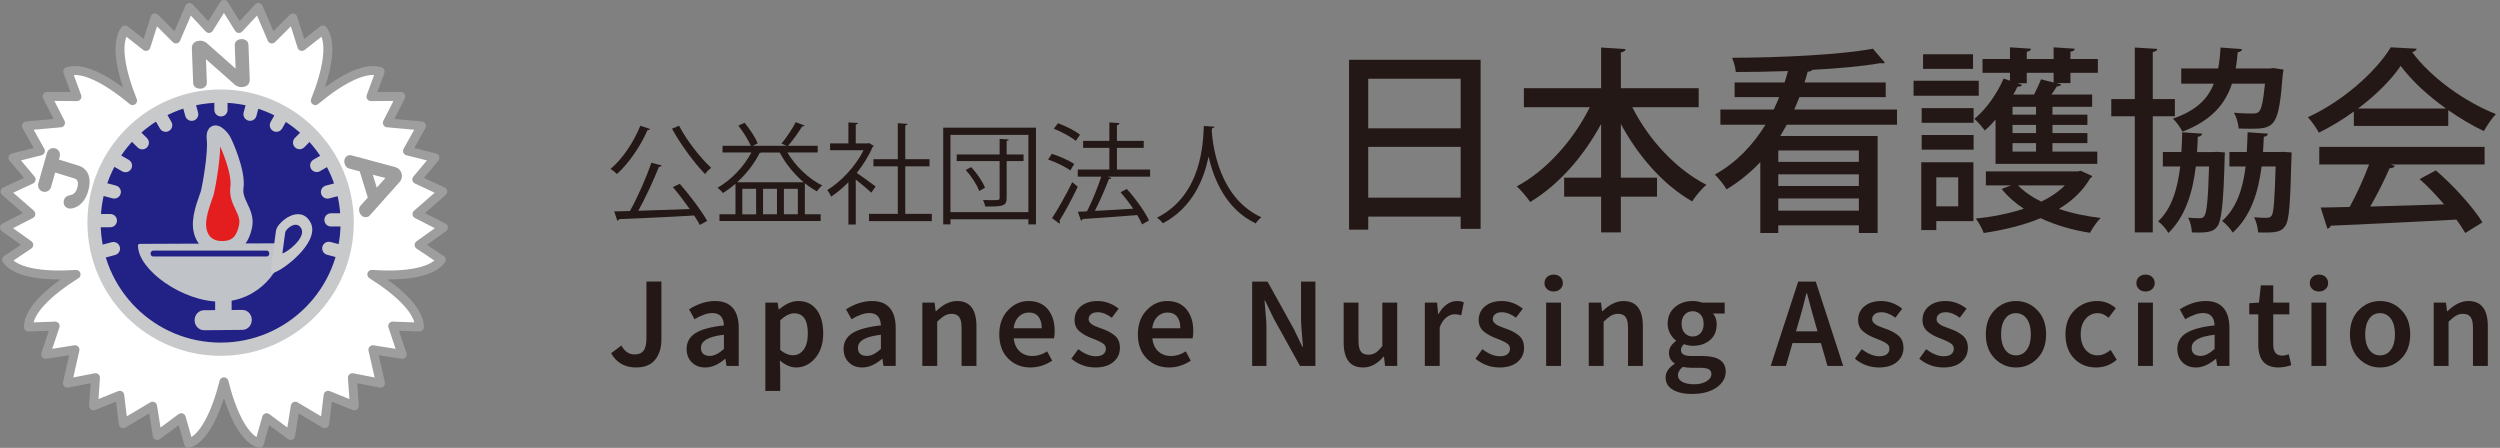 <?xml version="1.0" encoding="UTF-8"?><svg id="_レイヤー_2" xmlns="http://www.w3.org/2000/svg" viewBox="0 0 400.715 71.783"><rect x="0" y="0" width="400.715" height="71.783" fill="#808080" stroke="none"/><defs><style>.cls-1{stroke-width:1.432px;}.cls-1,.cls-2,.cls-3,.cls-4,.cls-5,.cls-6,.cls-7{fill:none;}.cls-1,.cls-2,.cls-3,.cls-5{stroke-linecap:round;}.cls-1,.cls-2,.cls-7{stroke:#9e9e9f;}.cls-1,.cls-5{stroke-linejoin:round;}.cls-2,.cls-4{stroke-width:2.122px;}.cls-3{stroke-width:2.12px;}.cls-3,.cls-6{stroke:#c8c9ca;}.cls-4,.cls-5{stroke:#c0c3c8;}.cls-5{stroke-width:.531px;}.cls-6{stroke-width:.635px;}.cls-7{stroke-width:1.06px;}.cls-8{fill:#231815;}.cls-8,.cls-9,.cls-10,.cls-11,.cls-12,.cls-13,.cls-14{stroke-width:0px;}.cls-9{fill:#222286;}.cls-10{fill:#e41d1f;}.cls-11{fill:#c8c9ca;}.cls-12{fill:#c0c3c8;}.cls-13{fill:#9e9e9f;}.cls-14{fill:#fff;}</style></defs><g id="_レイヤー_1-2"><g id="logo"><path class="cls-8" d="M101.978,58.901c-1.836,0-3.178-.764-4.026-2.29l1.654-1.228c.509.952,1.212,1.428,2.108,1.428.648,0,1.127-.2,1.437-.601.309-.399.463-1.066.463-1.999v-9.08h2.4v9.289c0,1.321-.334,2.399-1,3.235-.673.83-1.685,1.245-3.036,1.245Z"/><path class="cls-8" d="M113.054,58.901c-.896,0-1.621-.275-2.172-.827-.552-.551-.827-1.266-.827-2.145,0-1.091.476-1.937,1.427-2.536s2.47-1.012,4.554-1.236c-.055-1.32-.676-1.981-1.863-1.981-.788,0-1.739.331-2.854.991l-.873-1.591c1.406-.885,2.8-1.327,4.181-1.327,1.255,0,2.2.373,2.836,1.118.637.745.951,1.836.945,3.272v6.017h-1.963l-.164-1.118h-.081c-1.079.909-2.127,1.363-3.146,1.363ZM113.818,57.048c.66,0,1.399-.373,2.218-1.118v-2.281c-1.321.163-2.267.421-2.836.772-.563.345-.845.784-.845,1.317-.007.873.481,1.31,1.463,1.31Z"/><path class="cls-8" d="M122.677,62.665v-14.161h1.963l.164,1.072h.091c1.036-.885,2.054-1.327,3.054-1.327,1.255,0,2.236.467,2.945,1.399.703.934,1.054,2.191,1.054,3.772,0,1.666-.43,2.996-1.29,3.99-.854.994-1.872,1.49-3.054,1.49-.854,0-1.725-.372-2.609-1.118l.064,1.7v3.182h-2.382ZM127.104,56.938c.702,0,1.275-.303,1.718-.909.442-.605.663-1.466.663-2.581,0-2.151-.73-3.227-2.19-3.227-.715,0-1.46.379-2.235,1.136v4.735c.672.563,1.354.846,2.045.846Z"/><path class="cls-8" d="M138.216,58.901c-.896,0-1.621-.275-2.172-.827-.552-.551-.827-1.266-.827-2.145,0-1.091.476-1.937,1.427-2.536s2.47-1.012,4.554-1.236c-.055-1.32-.676-1.981-1.863-1.981-.788,0-1.739.331-2.854.991l-.873-1.591c1.406-.885,2.8-1.327,4.181-1.327,1.255,0,2.2.373,2.836,1.118.637.745.951,1.836.945,3.272v6.017h-1.963l-.164-1.118h-.081c-1.079.909-2.127,1.363-3.146,1.363ZM138.98,57.048c.66,0,1.399-.373,2.218-1.118v-2.281c-1.321.163-2.267.421-2.836.772-.563.345-.845.784-.845,1.317-.007.873.481,1.31,1.463,1.31Z"/><path class="cls-8" d="M147.838,58.656v-10.152h1.963l.164,1.363h.091c1.103-1.072,2.212-1.612,3.326-1.618,2.085,0,3.127,1.346,3.127,4.036v6.371h-2.381v-6.062c0-.83-.125-1.418-.373-1.764-.248-.351-.654-.526-1.218-.526-.412,0-.785.097-1.118.29-.333.194-.733.516-1.199.964v7.099h-2.382Z"/><path class="cls-8" d="M165.177,58.901c-1.448,0-2.646-.479-3.59-1.436-.945-.958-1.418-2.251-1.418-3.881,0-1.588.466-2.873,1.399-3.854.933-.987,2.026-1.481,3.281-1.481,1.339,0,2.372.439,3.1,1.318.732.872,1.1,2.042,1.1,3.508,0,.497-.036.882-.109,1.154h-6.453c.097.897.415,1.594.954,2.091s1.221.745,2.045.745c.8,0,1.588-.248,2.363-.745l.8,1.49c-1.103.728-2.26,1.091-3.472,1.091ZM162.468,52.621h4.509c0-.8-.176-1.421-.527-1.863s-.866-.664-1.545-.664c-.618,0-1.154.222-1.609.664-.454.442-.729,1.063-.827,1.863Z"/><path class="cls-8" d="M175.563,58.901c-1.406,0-2.688-.466-3.845-1.399l1.108-1.536c.982.758,1.921,1.136,2.818,1.136.521,0,.921-.108,1.199-.327.279-.218.415-.515.409-.891,0-.206-.052-.385-.154-.536-.104-.151-.291-.303-.563-.454-.279-.151-.485-.255-.618-.31-.14-.055-.415-.166-.827-.336-.854-.315-1.545-.697-2.072-1.146-.521-.448-.782-1.051-.782-1.809,0-.896.334-1.627,1-2.19.667-.563,1.566-.849,2.7-.854,1.199,0,2.323.409,3.372,1.228l-1.101,1.444c-.787-.581-1.533-.872-2.235-.872-.485,0-.852.106-1.1.318-.255.206-.382.473-.382.8,0,.236.1.448.3.636.2.188.415.331.646.428.236.103.56.23.972.382.085.03.148.051.191.063.442.163.797.312,1.063.445.267.133.563.321.891.563.321.242.561.533.718.872.158.346.236.746.236,1.2,0,.909-.345,1.66-1.036,2.254-.696.594-1.666.891-2.908.891Z"/><path class="cls-8" d="M187.394,58.901c-1.448,0-2.646-.479-3.59-1.436-.945-.958-1.418-2.251-1.418-3.881,0-1.588.466-2.873,1.399-3.854.933-.987,2.026-1.481,3.281-1.481,1.339,0,2.372.439,3.1,1.318.732.872,1.1,2.042,1.1,3.508,0,.497-.036.882-.109,1.154h-6.453c.097.897.415,1.594.954,2.091s1.221.745,2.045.745c.8,0,1.588-.248,2.363-.745l.8,1.49c-1.103.728-2.26,1.091-3.472,1.091ZM184.685,52.621h4.509c0-.8-.176-1.421-.527-1.863s-.866-.664-1.545-.664c-.618,0-1.154.222-1.609.664-.454.442-.729,1.063-.827,1.863Z"/><path class="cls-8" d="M200.703,58.656v-13.524h2.463l4.218,7.607,1.382,2.872h.081c-.012-.236-.048-.69-.108-1.363-.061-.679-.109-1.275-.146-1.791-.036-.515-.055-.999-.055-1.454v-5.871h2.3v13.524h-2.464l-4.217-7.607-1.391-2.882h-.082c.012.279.052.742.118,1.391.061.648.109,1.228.146,1.736s.052.991.046,1.445v5.917h-2.291Z"/><path class="cls-8" d="M218.488,58.901c-2.085,0-3.124-1.342-3.117-4.026v-6.371h2.372v6.053c0,.831.124,1.422.372,1.772.249.352.648.527,1.2.527.442,0,.833-.105,1.173-.318.339-.212.699-.575,1.081-1.09v-6.944h2.382v10.152h-1.945l-.182-1.49h-.063c-.982,1.157-2.072,1.735-3.272,1.735Z"/><path class="cls-8" d="M228.382,58.656v-10.152h1.963l.164,1.8h.091c.357-.648.788-1.151,1.291-1.509s1.029-.54,1.581-.546c.484,0,.869.07,1.154.209l-.409,2.072c-.369-.108-.721-.163-1.054-.163-.442,0-.882.166-1.318.5-.437.339-.797.866-1.081,1.581v6.208h-2.382Z"/><path class="cls-8" d="M240.34,58.901c-1.406,0-2.688-.466-3.845-1.399l1.108-1.536c.982.758,1.921,1.136,2.818,1.136.521,0,.921-.108,1.199-.327.279-.218.415-.515.409-.891,0-.206-.052-.385-.154-.536-.104-.151-.291-.303-.563-.454-.279-.151-.485-.255-.618-.31-.14-.055-.415-.166-.827-.336-.854-.315-1.545-.697-2.072-1.146-.521-.448-.782-1.051-.782-1.809,0-.896.334-1.627,1-2.19.667-.563,1.566-.849,2.7-.854,1.199,0,2.323.409,3.372,1.228l-1.101,1.444c-.787-.581-1.533-.872-2.235-.872-.485,0-.852.106-1.1.318-.255.206-.382.473-.382.8,0,.236.1.448.3.636.2.188.415.331.646.428.236.103.56.23.972.382.085.03.148.051.191.063.442.163.797.312,1.063.445.267.133.563.321.891.563.321.242.561.533.718.872.158.346.236.746.236,1.2,0,.909-.345,1.66-1.036,2.254-.696.594-1.666.891-2.908.891Z"/><path class="cls-8" d="M249.027,46.721c-.431,0-.782-.127-1.055-.381-.279-.255-.415-.576-.409-.964,0-.4.137-.728.409-.981.278-.255.63-.382,1.055-.382.43,0,.781.127,1.054.382.279.254.418.581.418.981,0,.388-.139.709-.418.964-.272.254-.624.381-1.054.381ZM247.826,58.656v-10.152h2.382v10.152h-2.382Z"/><path class="cls-8" d="M254.658,58.656v-10.152h1.963l.164,1.363h.091c1.103-1.072,2.212-1.612,3.326-1.618,2.085,0,3.127,1.346,3.127,4.036v6.371h-2.381v-6.062c0-.83-.125-1.418-.373-1.764-.248-.351-.654-.526-1.218-.526-.412,0-.785.097-1.118.29-.333.194-.733.516-1.199.964v7.099h-2.382Z"/><path class="cls-8" d="M271.189,63.146c-1.267,0-2.288-.228-3.063-.682-.77-.455-1.154-1.109-1.154-1.964,0-.842.481-1.566,1.445-2.172v-.091c-.606-.388-.909-.951-.909-1.69,0-.715.373-1.343,1.118-1.882v-.082c-.37-.291-.682-.669-.937-1.136-.254-.467-.385-.984-.391-1.555,0-1.114.391-2.002,1.173-2.663.781-.654,1.729-.981,2.845-.981.521,0,1.018.085,1.49.255h3.636v1.754h-1.863c.388.454.582,1.027.582,1.718,0,1.091-.36,1.939-1.082,2.545-.721.606-1.642.909-2.763.909-.485,0-.948-.091-1.391-.272-.333.291-.497.615-.491.973,0,.617.552.93,1.654.936h1.8c2.484,0,3.724.833,3.718,2.5,0,1.018-.494,1.869-1.481,2.554-.994.685-2.306,1.027-3.936,1.027ZM271.561,61.592c.8,0,1.46-.16,1.981-.481.515-.321.772-.706.772-1.154,0-.37-.148-.63-.445-.781-.297-.152-.748-.228-1.354-.228h-1.391c-.551,0-1.012-.049-1.381-.146-.521.399-.785.849-.791,1.345,0,.455.233.81.7,1.063.46.255,1.097.382,1.908.382ZM270.043,53.393c.339.363.764.545,1.272.545s.93-.182,1.264-.545c.333-.363.496-.863.49-1.5,0-.618-.163-1.108-.49-1.472-.334-.357-.755-.537-1.264-.537s-.934.18-1.272.537c-.34.357-.509.848-.509,1.472,0,.637.169,1.137.509,1.5Z"/><path class="cls-8" d="M283.816,58.656l4.409-13.524h2.817l4.399,13.524h-2.519l-1.054-3.663h-4.554l-1.055,3.663h-2.445ZM288.352,51.458l-.481,1.654h3.453l-.473-1.654c-.206-.679-.611-2.167-1.218-4.463h-.082c-.454,1.842-.854,3.329-1.199,4.463Z"/><path class="cls-8" d="M301.155,58.901c-1.406,0-2.688-.466-3.845-1.399l1.108-1.536c.982.758,1.921,1.136,2.818,1.136.521,0,.921-.108,1.199-.327.279-.218.415-.515.409-.891,0-.206-.052-.385-.154-.536-.104-.151-.291-.303-.563-.454-.279-.151-.485-.255-.618-.31-.14-.055-.415-.166-.827-.336-.854-.315-1.545-.697-2.072-1.146-.521-.448-.782-1.051-.782-1.809,0-.896.334-1.627,1-2.19.667-.563,1.566-.849,2.7-.854,1.199,0,2.323.409,3.372,1.228l-1.101,1.444c-.787-.581-1.533-.872-2.235-.872-.485,0-.852.106-1.1.318-.255.206-.382.473-.382.8,0,.236.1.448.3.636.2.188.415.331.646.428.236.103.56.23.972.382.085.03.148.051.191.063.442.163.797.312,1.063.445.267.133.563.321.891.563.321.242.561.533.718.872.158.346.236.746.236,1.2,0,.909-.345,1.66-1.036,2.254-.696.594-1.666.891-2.908.891Z"/><path class="cls-8" d="M311.478,58.901c-1.406,0-2.688-.466-3.845-1.399l1.108-1.536c.982.758,1.921,1.136,2.818,1.136.521,0,.921-.108,1.199-.327.279-.218.415-.515.409-.891,0-.206-.052-.385-.154-.536-.104-.151-.291-.303-.563-.454-.279-.151-.485-.255-.618-.31-.14-.055-.415-.166-.827-.336-.854-.315-1.545-.697-2.072-1.146-.521-.448-.782-1.051-.782-1.809,0-.896.334-1.627,1-2.19.667-.563,1.566-.849,2.7-.854,1.199,0,2.323.409,3.372,1.228l-1.101,1.444c-.787-.581-1.533-.872-2.235-.872-.485,0-.852.106-1.1.318-.255.206-.382.473-.382.8,0,.236.1.448.3.636.2.188.415.331.646.428.236.103.56.23.972.382.085.03.148.051.191.063.442.163.797.312,1.063.445.267.133.563.321.891.563.321.242.561.533.718.872.158.346.236.746.236,1.2,0,.909-.345,1.66-1.036,2.254-.696.594-1.666.891-2.908.891Z"/><path class="cls-8" d="M323.126,58.901c-1.321,0-2.457-.481-3.408-1.445-.945-.963-1.418-2.254-1.418-3.871,0-1.631.473-2.924,1.418-3.882.944-.963,2.081-1.448,3.408-1.454,1.339,0,2.478.485,3.417,1.454.945.964,1.418,2.258,1.418,3.882s-.473,2.923-1.418,3.881c-.939.957-2.078,1.436-3.417,1.436ZM323.126,56.957c.745,0,1.33-.307,1.754-.919.431-.611.643-1.43.637-2.453,0-1.037-.213-1.857-.637-2.464-.431-.611-1.015-.921-1.754-.927-.745,0-1.33.309-1.755.927-.418.612-.627,1.434-.627,2.464,0,1.018.212,1.836.637,2.453.43.612,1.012.919,1.745.919Z"/><path class="cls-8" d="M335.976,58.901c-1.418,0-2.591-.476-3.518-1.427-.922-.951-1.385-2.248-1.391-3.89,0-1.631.493-2.924,1.481-3.882.987-.963,2.19-1.448,3.608-1.454,1.103,0,2.096.382,2.98,1.146l-1.163,1.545c-.563-.497-1.127-.745-1.69-.745-.83,0-1.5.312-2.009.937-.509.617-.764,1.436-.764,2.454,0,1.006.252,1.82.755,2.444.503.618,1.154.928,1.954.928.69,0,1.388-.288,2.091-.864l.972,1.573c-.951.823-2.054,1.235-3.308,1.235Z"/><path class="cls-8" d="M343.899,46.721c-.431,0-.782-.127-1.055-.381-.279-.255-.415-.576-.409-.964,0-.4.137-.728.409-.981.278-.255.63-.382,1.055-.382.43,0,.781.127,1.054.382.279.254.418.581.418.981,0,.388-.139.709-.418.964-.272.254-.624.381-1.054.381ZM342.698,58.656v-10.152h2.382v10.152h-2.382Z"/><path class="cls-8" d="M351.992,58.901c-.896,0-1.621-.275-2.172-.827-.552-.551-.827-1.266-.827-2.145,0-1.091.476-1.937,1.427-2.536s2.47-1.012,4.554-1.236c-.055-1.32-.676-1.981-1.863-1.981-.788,0-1.739.331-2.854.991l-.873-1.591c1.406-.885,2.8-1.327,4.181-1.327,1.255,0,2.2.373,2.836,1.118.637.745.951,1.836.945,3.272v6.017h-1.963l-.164-1.118h-.081c-1.079.909-2.127,1.363-3.146,1.363ZM352.756,57.048c.66,0,1.399-.373,2.218-1.118v-2.281c-1.321.163-2.267.421-2.836.772-.563.345-.845.784-.845,1.317-.007.873.481,1.31,1.463,1.31Z"/><path class="cls-8" d="M365.197,58.901c-2.151,0-3.227-1.227-3.227-3.681v-4.836h-1.445v-1.781l1.563-.1.291-2.772h1.99v2.772h2.581v1.881h-2.581v4.836c0,1.188.476,1.781,1.427,1.781.346,0,.697-.075,1.055-.228l.409,1.755c-.739.248-1.427.372-2.063.372Z"/><path class="cls-8" d="M371.693,46.721c-.431,0-.782-.127-1.055-.381-.279-.255-.415-.576-.409-.964,0-.4.137-.728.409-.981.278-.255.63-.382,1.055-.382.43,0,.781.127,1.054.382.279.254.418.581.418.981,0,.388-.139.709-.418.964-.272.254-.624.381-1.054.381ZM370.492,58.656v-10.152h2.382v10.152h-2.382Z"/><path class="cls-8" d="M381.488,58.901c-1.321,0-2.457-.481-3.408-1.445-.945-.963-1.418-2.254-1.418-3.871,0-1.631.473-2.924,1.418-3.882.944-.963,2.081-1.448,3.408-1.454,1.339,0,2.478.485,3.417,1.454.945.964,1.418,2.258,1.418,3.882s-.473,2.923-1.418,3.881c-.939.957-2.078,1.436-3.417,1.436ZM381.488,56.957c.745,0,1.33-.307,1.754-.919.431-.611.643-1.43.637-2.453,0-1.037-.213-1.857-.637-2.464-.431-.611-1.015-.921-1.754-.927-.745,0-1.33.309-1.755.927-.418.612-.627,1.434-.627,2.464,0,1.018.212,1.836.637,2.453.43.612,1.012.919,1.745.919Z"/><path class="cls-8" d="M390.091,58.656v-10.152h1.963l.164,1.363h.091c1.103-1.072,2.212-1.612,3.326-1.618,2.085,0,3.127,1.346,3.127,4.036v6.371h-2.381v-6.062c0-.83-.125-1.418-.373-1.764-.248-.351-.654-.526-1.218-.526-.412,0-.785.097-1.118.29-.333.194-.733.516-1.199.964v7.099h-2.382Z"/><path class="cls-8" d="M104.188,20.679c-.053.123-.193.176-.404.176-1.161,2.656-3.009,5.331-4.891,7.037-.247-.246-.722-.633-1.038-.81,1.882-1.565,3.694-4.239,4.785-6.932l1.548.528ZM106.053,26.52c-.053.141-.211.229-.439.229-.827,2.094-2.129,4.908-3.308,7.037,2.48-.07,5.418-.176,8.251-.281-.845-1.196-1.83-2.48-2.709-3.519l1.108-.527c1.636,1.864,3.501,4.345,4.398,5.946l-1.18.65c-.229-.439-.545-.949-.914-1.513-4.416.264-9.113.457-12.034.581-.035.141-.158.229-.281.246l-.493-1.479,2.516-.07c1.232-2.182,2.64-5.4,3.449-7.74l1.636.439ZM108.851,20.151c1.214,2.375,3.483,5.243,5.137,6.738-.316.246-.757.687-.985,1.003-1.653-1.688-3.923-4.75-5.296-7.266l1.145-.476Z"/><path class="cls-8" d="M126.21,24.444c1.284,2.182,3.448,4.258,5.577,5.278-.281.211-.65.65-.845.95-.65-.353-1.302-.792-1.935-1.303v4.979h2.533v1.073h-16.221v-1.073h2.568v-4.891c-.651.562-1.319,1.055-2.006,1.478-.193-.246-.598-.651-.862-.845,2.129-1.214,4.152-3.272,5.419-5.647h-4.627v-1.073h4.539c-.422-.933-1.231-2.27-2.006-3.237l1.003-.457c.845,1.021,1.725,2.375,2.111,3.29l-.792.404h5.419l-.827-.352c.774-.915,1.76-2.393,2.287-3.431l1.408.527c-.053.088-.176.158-.388.158-.562.933-1.478,2.217-2.252,3.097h4.751v1.073h-4.856ZM128.815,29.212c-1.531-1.302-2.921-3.008-3.836-4.768h-2.92c-.07.035-.159.053-.282.053-.879,1.742-2.164,3.396-3.624,4.715h10.662ZM118.98,30.267v4.082h2.217v-4.082h-2.217ZM124.539,34.349v-4.082h-2.234v4.082h2.234ZM127.882,34.349v-4.082h-2.234v4.082h2.234Z"/><path class="cls-8" d="M140.07,23.388c-.018.07-.123.141-.211.176-.616,1.461-1.514,2.868-2.533,4.152.844.563,2.568,1.83,3.025,2.182l-.703.985c-.493-.493-1.619-1.425-2.481-2.111v7.213h-1.179v-6.773c-.896.897-1.829,1.689-2.762,2.305-.123-.299-.439-.826-.634-1.038,2.217-1.372,4.557-3.817,5.824-6.403h-5.366v-1.091h2.938v-3.36l1.531.088c-.018.123-.123.211-.353.246v3.026h1.9l.211-.07.792.475ZM145.101,34.279h4.258v1.161h-10.063v-1.161h4.609v-7.618h-3.905v-1.144h3.905v-5.771l1.566.105c-.018.123-.123.211-.37.246v5.419h3.889v1.144h-3.889v7.618Z"/><path class="cls-8" d="M151.184,20.468h14.866v15.499h-1.214v-.826h-12.491v.826h-1.161v-15.499ZM152.345,33.998h12.491v-12.386h-12.491v12.386ZM164.063,24.76v1.056h-2.71v5.912c0,1.372-.686,1.372-3.431,1.372-.053-.299-.211-.739-.352-1.038.527.018,1.038.018,1.442.018,1.091,0,1.214,0,1.214-.352v-5.912h-6.879v-1.056h6.879v-2.498l1.461.088c-.018.105-.106.193-.335.229v2.182h2.71ZM156.954,30.62c-.334-.968-1.249-2.376-2.164-3.378l.88-.458c.915.985,1.865,2.357,2.217,3.308l-.933.528Z"/><path class="cls-8" d="M168.596,24.655c1.231.388,2.798,1.073,3.589,1.637l-.633,1.021c-.774-.581-2.322-1.32-3.554-1.742l.598-.915ZM168.631,34.965c.915-1.39,2.252-3.747,3.237-5.771.704.599.792.669.88.739-.897,1.9-2.076,4.1-2.938,5.454.053.088.088.176.088.246,0,.088-.035.158-.088.211l-1.179-.88ZM169.581,19.747c1.231.457,2.762,1.214,3.536,1.848l-.687.984c-.756-.633-2.27-1.46-3.519-1.952l.669-.88ZM184.342,27.172v1.144h-6.844l.634.211c-.053.105-.194.176-.405.193-.545,1.495-1.442,3.519-2.234,5.084,1.848-.105,4.012-.211,6.141-.352-.616-.915-1.338-1.848-2.023-2.639l1.003-.528c1.39,1.531,2.902,3.643,3.554,5.05l-1.108.633c-.176-.439-.457-.95-.774-1.495-3.237.264-6.633.492-8.762.634-.035.141-.141.229-.264.246l-.492-1.407,1.46-.071c.81-1.565,1.725-3.835,2.287-5.559h-3.765v-1.144h5.066v-3.467h-4.204v-1.126h4.204v-2.955l1.619.105c-.018.176-.176.299-.405.334v2.516h4.293v1.126h-4.293v3.467h5.313Z"/><path class="cls-8" d="M194.63,20.309c0,.142-.142.229-.37.265l-.035.51c.193,2.48,1.249,10.697,7.952,13.74-.334.247-.703.669-.897.985-4.75-2.252-6.72-7.037-7.547-10.679h-.018c-.739,3.571-2.552,8.146-7.319,10.661-.211-.281-.58-.65-.95-.897,7.337-3.677,7.39-12.333,7.513-14.708l1.672.123Z"/><path class="cls-8" d="M216.236,9.58h21.087v27.103h-3.198v-1.964h-14.817v2.09h-3.071V9.58ZM234.124,12.62h-14.817v7.947h14.817v-7.947ZM219.307,31.68h14.817v-8.138h-14.817v8.138Z"/><path class="cls-8" d="M272.275,17.179h-10.639c2.597,5.192,7.029,9.974,11.873,12.442-.728.602-1.772,1.837-2.279,2.66-4.591-2.628-8.612-7.188-11.43-12.411v8.611h5.794v3.04h-5.794v5.73h-3.167v-5.73h-5.92v-3.04h5.92v-8.611c-2.85,5.287-6.839,9.783-11.366,12.506-.507-.76-1.488-1.899-2.153-2.501,4.718-2.502,9.087-7.409,11.715-12.696h-10.575v-3.04h12.38v-6.522l3.927.253c-.032.253-.254.443-.76.539v5.73h12.475v3.04Z"/><path class="cls-8" d="M304.062,19.997h-17.668l-1.045,1.805h15.609v15.546h-3.008v-1.234h-12.918v1.234h-2.881v-11.366c-1.552,1.646-3.356,3.135-5.415,4.369-.38-.696-1.298-1.805-1.867-2.374,3.482-1.932,6.11-4.75,8.105-7.979h-7.22v-2.438h8.549c.316-.665.602-1.33.887-1.995h-7.155v-2.343h8.01c.19-.602.381-1.235.539-1.836-2.818.095-5.699.158-8.359.158-.063-.665-.316-1.678-.602-2.28,7.82-.031,17.351-.475,22.575-1.456l1.932,2.248c-.095.063-.222.095-.38.095-.096,0-.222,0-.349-.032-2.881.507-6.775.855-10.923,1.077-.127.19-.349.285-.729.285-.158.57-.316,1.172-.507,1.742h13.013v2.343h-13.836c-.253.665-.538,1.33-.823,1.995h16.465v2.438ZM297.95,25.95v-1.837h-12.918v1.837h12.918ZM297.95,29.812v-1.868h-12.918v1.868h12.918ZM285.032,33.77h12.918v-1.963h-12.918v1.963Z"/><path class="cls-8" d="M317.166,12.936v2.406h-10.448v-2.406h10.448ZM316.312,26.012v9.436h-5.952v1.425h-2.406v-10.86h8.358ZM308.016,19.68v-2.343h8.327v2.343h-8.327ZM308.016,23.986v-2.343h8.327v2.343h-8.327ZM316.248,8.694v2.343h-8.011v-2.343h8.011ZM313.873,28.419h-3.514v4.654h3.514v-4.654ZM319.858,26.266v-7.093c-.569.665-1.14,1.235-1.71,1.741-.38-.506-1.171-1.425-1.678-1.867,1.805-1.457,3.609-3.958,4.686-6.459l1.014.348v-1.267h-4.401v-2.216h4.401v-1.868l3.356.222c-.032.253-.19.412-.665.475v1.171h4.306v-1.868l3.388.222c-.031.253-.189.412-.696.475v1.171h4.401v2.216h-4.401v1.646h-2.248l.76.19c-.095.253-.316.348-.696.348-.222.38-.538.855-.854,1.299h6.521v1.963h-6.363v1.267h5.604v1.646h-5.604v1.298h5.604v1.614h-5.604v1.362h7.187v1.963h-16.306ZM318.306,27.469h14.755c.412-.096.443-.096.475-.096.096.063.19.096,1.837.855-.063.158-.222.253-.349.349-1.171,2.026-2.913,3.641-5.002,4.907,2.026.696,4.337,1.172,6.681,1.456-.602.57-1.33,1.679-1.71,2.375-2.85-.443-5.541-1.234-7.916-2.343-2.754,1.14-5.889,1.899-9.118,2.374-.254-.696-.792-1.709-1.267-2.311,2.691-.285,5.319-.792,7.693-1.583-1.393-.919-2.596-1.964-3.546-3.167l1.52-.569h-4.053v-2.248ZM326.349,18.383v-1.267h-3.769v1.267h3.769ZM326.349,21.327v-1.298h-3.769v1.298h3.769ZM326.349,24.303v-1.362h-3.769v1.362h3.769ZM324.861,13.348h-1.488l.729.253c-.096.222-.317.316-.729.285-.19.411-.412.854-.665,1.267h3.324c.412-.823.855-1.742,1.108-2.438l2.026.507v-1.552h-4.306v1.679ZM323.467,29.718c.95.981,2.217,1.868,3.705,2.596,1.487-.696,2.786-1.583,3.799-2.596h-7.504Z"/><path class="cls-8" d="M348.605,18.635h-3.546v18.617h-2.881v-18.617h-3.769v-2.755h3.769V7.617l3.609.222c-.032.253-.254.412-.729.507v7.535h3.546v2.755ZM355.285,24.335l1.33.095c-.095.76-.063,10.417-1.172,11.811-.633.886-1.361,1.107-4.115,1.013-.032-.729-.254-1.741-.602-2.375.791.096,1.487.096,1.868.096.316,0,.538-.063.728-.349.38-.507.602-2.533.76-7.947h-2.121c-.507,4.211-1.678,8.011-4.401,10.67-.316-.602-1.045-1.456-1.646-1.868,2.186-2.058,3.104-5.16,3.547-8.802h-2.786v-2.312h2.976c.063-1.013.096-2.089.127-3.166l3.198.222c-.032.254-.254.443-.697.507-.031.823-.063,1.646-.126,2.438h2.564l.569-.031ZM365.893,11.955c-.634,8.232-1.235,8.676-5.066,8.676-.602,0-1.298,0-1.994-.032-.063-.791-.349-1.836-.761-2.533,1.267.127,2.47.127,2.977.127.475,0,.76-.031,1.014-.285.411-.38.696-1.646.981-4.496h-5.288c-1.107,3.325-3.324,5.921-7.947,7.694-.284-.633-.981-1.583-1.52-2.09,3.673-1.267,5.572-3.103,6.554-5.604h-5.224v-2.438h5.921c.189-1.045.316-2.153.38-3.356l3.451.253c-.032.253-.254.443-.697.507-.062.886-.189,1.773-.316,2.596h5.478l.602-.063,1.583.253-.126.792ZM365.924,24.335l1.394.095c0,.222-.032.538-.032.855-.189,7.408-.348,10.068-1.013,10.955-.634.918-1.394,1.107-4.338,1.013-.031-.76-.285-1.773-.633-2.438.886.095,1.646.095,2.026.095.348,0,.569-.063.791-.349.316-.475.475-2.438.634-7.884h-2.248c-.539,4.211-1.742,7.979-4.623,10.607-.349-.57-1.076-1.425-1.71-1.868,2.312-2.059,3.324-5.098,3.768-8.739h-2.596v-2.312h2.786c.063-1.013.095-2.089.127-3.166l3.261.222c-.031.254-.253.443-.665.507-.031.823-.063,1.646-.127,2.438h2.66l.538-.031Z"/><path class="cls-8" d="M377.288,20.187v-2.312c-1.742,1.267-3.673,2.438-5.604,3.388-.38-.696-1.14-1.836-1.773-2.47,5.541-2.533,10.86-7.219,13.299-11.208l4.147.222c-.063.253-.349.475-.729.538,3.008,4.116,8.518,8.011,13.425,9.941-.729.761-1.394,1.837-1.932,2.724-1.868-.887-3.831-2.059-5.699-3.356v2.533h-15.134ZM371.747,26.361v-2.818h26.501v2.818h-15.071l.696.222c-.126.253-.411.38-.854.38-.791,1.805-1.932,4.147-3.103,6.143,3.673-.095,7.788-.222,11.841-.349-1.234-1.425-2.596-2.881-3.926-4.053l2.597-1.393c2.913,2.501,5.983,5.921,7.472,8.327l-2.754,1.709c-.38-.633-.855-1.393-1.425-2.152-7.409.411-15.198.76-20.138.981-.063.285-.284.411-.538.475l-1.076-3.388c1.33-.031,2.913-.031,4.654-.095,1.108-2.026,2.312-4.654,3.103-6.808h-7.979ZM392.074,17.401c-2.913-2.059-5.541-4.497-7.282-6.839-1.521,2.248-3.958,4.686-6.839,6.839h14.121Z"/><path class="cls-14" d="M71.072,36.474l-4.234-2.162,4.132-3.606-4.165-1.941,2.911-3.47-4.398-1.102,2.236-4.011-5.47-.494,2.159-4.242-4.785.042,1.474-4.016c-2.425-.807-6.354,1.286-10.394,4.656,1.958-4.887,2.733-9.268,1.216-11.325l-3.366,2.641-1.442-4.562-3.366,3.361-2.159-5.043-3.125,3.366-2.4-3.85-2.405,3.85-3.122-3.366-2.164,5.043-3.366-3.361-1.442,4.562-3.358-2.641c-1.521,2.053-.747,6.438,1.209,11.325-4.041-3.37-7.97-5.463-10.389-4.656l1.472,4.016-4.788-.042,2.159,4.242-5.465.494,2.239,4.011-4.403,1.097,2.916,3.472-4.165,1.943,4.125,3.604-4.234,2.162,3.892,2.78-3.552,2.385c1.492,2.08,5.895,2.698,11.137,2.348-4.448,2.802-7.652,5.882-7.632,8.436l4.279-.156-1.521,4.539,4.701-.747-1.221,5.364,4.507-.886-.31,4.52,4.199-1.698.551,4.557,4.716-2.81.742,4.701,3.852-2.852,1.169,4.115c2.432-.769,4.386-4.77,5.674-9.868,1.286,5.098,3.232,9.099,5.671,9.868l1.171-4.115,3.84,2.852.745-4.701,4.718,2.81.551-4.557,4.204,1.698-.313-4.52,4.505.886-1.221-5.364,4.698.75-1.521-4.542,4.286.156c.012-2.549-3.189-5.634-7.637-8.436,5.242.35,9.647-.268,11.137-2.345l-3.554-2.378,3.894-2.787Z"/><path class="cls-1" d="M71.072,36.474l-4.234-2.162,4.132-3.606-4.165-1.941,2.911-3.47-4.398-1.102,2.236-4.011-5.47-.494,2.159-4.242-4.785.042,1.474-4.016c-2.425-.807-6.354,1.286-10.394,4.656,1.958-4.887,2.733-9.268,1.216-11.325l-3.366,2.641-1.442-4.562-3.366,3.361-2.159-5.043-3.125,3.366-2.4-3.85-2.405,3.85-3.122-3.366-2.164,5.043-3.366-3.361-1.442,4.562-3.358-2.641c-1.521,2.053-.747,6.438,1.209,11.325-4.041-3.37-7.97-5.463-10.389-4.656l1.472,4.016-4.788-.042,2.159,4.242-5.465.494,2.239,4.011-4.403,1.097,2.916,3.472-4.165,1.943,4.125,3.604-4.234,2.162,3.892,2.78-3.552,2.385c1.492,2.08,5.895,2.698,11.137,2.348-4.448,2.802-7.652,5.882-7.632,8.436l4.279-.156-1.521,4.539,4.701-.747-1.221,5.364,4.507-.886-.31,4.52,4.199-1.698.551,4.557,4.716-2.81.742,4.701,3.852-2.852,1.169,4.115c2.432-.769,4.386-4.77,5.674-9.868,1.286,5.098,3.232,9.099,5.671,9.868l1.171-4.115,3.84,2.852.745-4.701,4.718,2.81.551-4.557,4.204,1.698-.313-4.52,4.505.886-1.221-5.364,4.698.75-1.521-4.542,4.286.156c.012-2.549-3.189-5.634-7.637-8.436,5.242.35,9.647-.268,11.137-2.345l-3.554-2.378,3.894-2.787Z"/><path class="cls-9" d="M55.648,35.617c.04,11.204-9.012,20.32-20.213,20.357-11.206.04-20.317-9.012-20.362-20.213-.035-11.206,9.014-20.317,20.22-20.362,11.199-.037,20.322,9.015,20.355,20.218"/><path class="cls-3" d="M55.648,35.617c.04,11.204-9.012,20.32-20.213,20.357-11.206.04-20.317-9.012-20.362-20.213-.035-11.206,9.014-20.317,20.22-20.362,11.199-.037,20.322,9.015,20.355,20.218Z"/><line class="cls-9" x1="35.413" y1="16.155" x2="35.416" y2="17.605"/><line class="cls-3" x1="35.413" y1="16.155" x2="35.416" y2="17.605"/><line class="cls-9" x1="40.445" y1="16.91" x2="40.078" y2="18.305"/><line class="cls-3" x1="40.445" y1="16.91" x2="40.078" y2="18.305"/><line class="cls-9" x1="30.339" y1="16.915" x2="30.724" y2="18.31"/><line class="cls-3" x1="30.339" y1="16.915" x2="30.724" y2="18.31"/><line class="cls-9" x1="16.911" y1="30.398" x2="18.314" y2="30.766"/><line class="cls-3" x1="16.911" y1="30.398" x2="18.314" y2="30.766"/><line class="cls-9" x1="52.02" y1="25.785" x2="50.769" y2="26.517"/><line class="cls-3" x1="52.02" y1="25.785" x2="50.769" y2="26.517"/><line class="cls-9" x1="18.856" y1="25.82" x2="20.107" y2="26.542"/><line class="cls-3" x1="18.856" y1="25.82" x2="20.107" y2="26.542"/><line class="cls-9" x1="49.039" y1="21.828" x2="48.024" y2="22.855"/><line class="cls-3" x1="49.039" y1="21.828" x2="48.024" y2="22.855"/><line class="cls-9" x1="21.77" y1="21.861" x2="22.805" y2="22.881"/><line class="cls-3" x1="21.77" y1="21.861" x2="22.805" y2="22.881"/><line class="cls-9" x1="45.022" y1="18.81" x2="44.303" y2="20.066"/><line class="cls-3" x1="45.022" y1="18.81" x2="44.303" y2="20.066"/><line class="cls-9" x1="25.828" y1="18.817" x2="26.553" y2="20.068"/><line class="cls-3" x1="25.828" y1="18.817" x2="26.553" y2="20.068"/><line class="cls-9" x1="53.054" y1="35.245" x2="54.503" y2="35.24"/><line class="cls-3" x1="53.054" y1="35.245" x2="54.503" y2="35.24"/><line class="cls-9" x1="16.235" y1="35.366" x2="17.685" y2="35.363"/><line class="cls-3" x1="16.235" y1="35.366" x2="17.685" y2="35.363"/><line class="cls-9" x1="16.782" y1="40.22" x2="18.179" y2="39.847"/><line class="cls-3" x1="16.782" y1="40.22" x2="18.179" y2="39.847"/><line class="cls-9" x1="53.892" y1="30.408" x2="52.497" y2="30.778"/><line class="cls-3" x1="53.892" y1="30.408" x2="52.497" y2="30.778"/><line class="cls-9" x1="54.099" y1="40.181" x2="52.702" y2="39.809"/><line class="cls-3" x1="54.099" y1="40.181" x2="52.702" y2="39.809"/><path class="cls-13" d="M38.15,7.148c-.002-.169.243-.345.548-.355.308-.01.586.144.591.313l.216,5.696c.017.372-.28.62-.722.635-.305.01-.593-.082-.812-.276l-5.396-4.773-.134-.146.189,5.09c.007.164-.253.343-.558.357-.308.007-.568-.149-.576-.313l-.218-5.696c-.01-.367.28-.601.732-.628.31-.005.581.079.802.271l5.53,4.899-.191-5.076Z"/><path class="cls-7" d="M38.15,7.148c-.002-.169.243-.345.548-.355.308-.01.586.144.591.313l.216,5.696c.017.372-.28.62-.722.635-.305.01-.593-.082-.812-.276l-5.396-4.773-.134-.146.189,5.09c.007.164-.253.343-.558.357-.308.007-.568-.149-.576-.313l-.218-5.696c-.01-.367.28-.601.732-.628.31-.005.581.079.802.271l5.53,4.899-.191-5.076Z"/><path class="cls-13" d="M60.162,31.127l-1.191-3.869,3.785.973-2.594,2.896M59.552,31.802l-1.378,1.524c-.102.112-.122.308-.05.541.099.323.385.479.578.417.047-.005.107-.037.144-.077l4.825-5.401c.218-.238.278-.549.184-.876-.107-.33-.33-.556-.653-.638l-7.059-1.894c-.052-.007-.119-.007-.161,0-.208.065-.343.355-.241.683.072.231.191.38.338.415l2.003.539,1.469,4.768Z"/><path class="cls-7" d="M60.162,31.127l-1.191-3.869,3.785.973-2.594,2.896M59.552,31.802l-1.378,1.524c-.102.112-.122.308-.05.541.099.323.385.479.578.417.047-.005.107-.037.144-.077l4.825-5.401c.218-.238.278-.549.184-.876-.107-.33-.33-.556-.653-.638l-7.059-1.894c-.052-.007-.119-.007-.161,0-.208.065-.343.355-.241.683.072.231.191.38.338.415l2.003.539,1.469,4.768Z"/><path class="cls-13" d="M7.917,26.811c-.171-.052-.268-.35-.181-.633.082-.295.33-.477.489-.424l4.152,1.281c1.343.407,1.767,1.683,1.238,3.487-.563,1.938-1.77,2.259-2.055,2.335-.28.079-.444.04-.541.007-.248-.072-.348-.333-.268-.618.119-.395.4-.395.782-.491.643-.149,1.112-.658,1.355-1.487.328-1.119.047-1.916-.826-2.179l-4.145-1.278Z"/><path class="cls-7" d="M7.917,26.811c-.171-.052-.268-.35-.181-.633.082-.295.33-.477.489-.424l4.152,1.281c1.343.407,1.767,1.683,1.238,3.487-.563,1.938-1.77,2.259-2.055,2.335-.28.079-.444.04-.541.007-.248-.072-.348-.333-.268-.618.119-.395.4-.395.782-.491.643-.149,1.112-.658,1.355-1.487.328-1.119.047-1.916-.826-2.179l-4.145-1.278Z"/><path class="cls-12" d="M38.852,49.939c.683,0,1.243.593,1.243,1.335,0,.737-.561,1.335-1.243,1.335l-6.153.057c-.685,0-1.243-.606-1.243-1.338,0-.737.558-1.338,1.243-1.338l6.153-.052Z"/><path class="cls-5" d="M38.852,49.939c.683,0,1.243.593,1.243,1.335,0,.737-.561,1.335-1.243,1.335l-6.153.057c-.685,0-1.243-.606-1.243-1.338,0-.737.558-1.338,1.243-1.338l6.153-.052Z"/><path class="cls-12" d="M45.154,39.26c0,3.686-3.83,8.828-9.838,8.828s-12.933-5.048-12.933-8.732l22.772-.097Z"/><path class="cls-5" d="M45.154,39.26c0,3.686-3.83,8.828-9.838,8.828s-12.933-5.048-12.933-8.732l22.772-.097Z"/><path class="cls-10" d="M35.595,39.696c-2.174,0-3.455-1.343-3.609-3.41-.144-2.072,1.082-4.713,1.281-5.535.194-.822,1.181-6.056.933-8.424-.243-2.36,1.422-.526,1.765.099.343.62,2.363,5.145,2.013,7.597-.343,2.452,1.871,3.837,1.382,6.237-.496,2.405-1.685,3.435-3.765,3.435"/><path class="cls-4" d="M35.595,39.696c-2.174,0-3.455-1.343-3.609-3.41-.144-2.072,1.082-4.713,1.281-5.535.194-.822,1.181-6.056.933-8.424-.243-2.36,1.422-.526,1.765.099.343.62,2.363,5.145,2.013,7.597-.343,2.452,1.871,3.837,1.382,6.237-.496,2.405-1.685,3.435-3.765,3.435Z"/><rect class="cls-12" x="34.751" y="47.601" width="2.11" height="2.062"/><rect class="cls-5" x="34.75" y="47.6" width="2.11" height="2.062"/><path class="cls-9" d="M43.166,40.646c0,.258-.181.464-.405.464h-18.223c-.221,0-.402-.206-.402-.464,0-.268.181-.477.402-.477h18.223c.223,0,.405.209.405.477"/><line class="cls-13" x1="7.159" y1="29.694" x2="8.552" y2="24.797"/><line class="cls-2" x1="7.159" y1="29.694" x2="8.552" y2="24.797"/><path class="cls-11" d="M43.689,43.426c1.492-.32,7.24-4.778,5.823-7.58-1.422-2.787-4.733-.002-4.956,1.129l-.866,6.451Z"/><path class="cls-6" d="M43.689,43.426c1.492-.32,7.24-4.778,5.823-7.58-1.422-2.787-4.733-.002-4.956,1.129l-.866,6.451Z"/><path class="cls-9" d="M45.264,40.617c.779-.166,3.79-2.502,3.043-3.961-.745-1.462-2.475,0-2.591.586l-.452,3.375Z"/></g></g></svg>